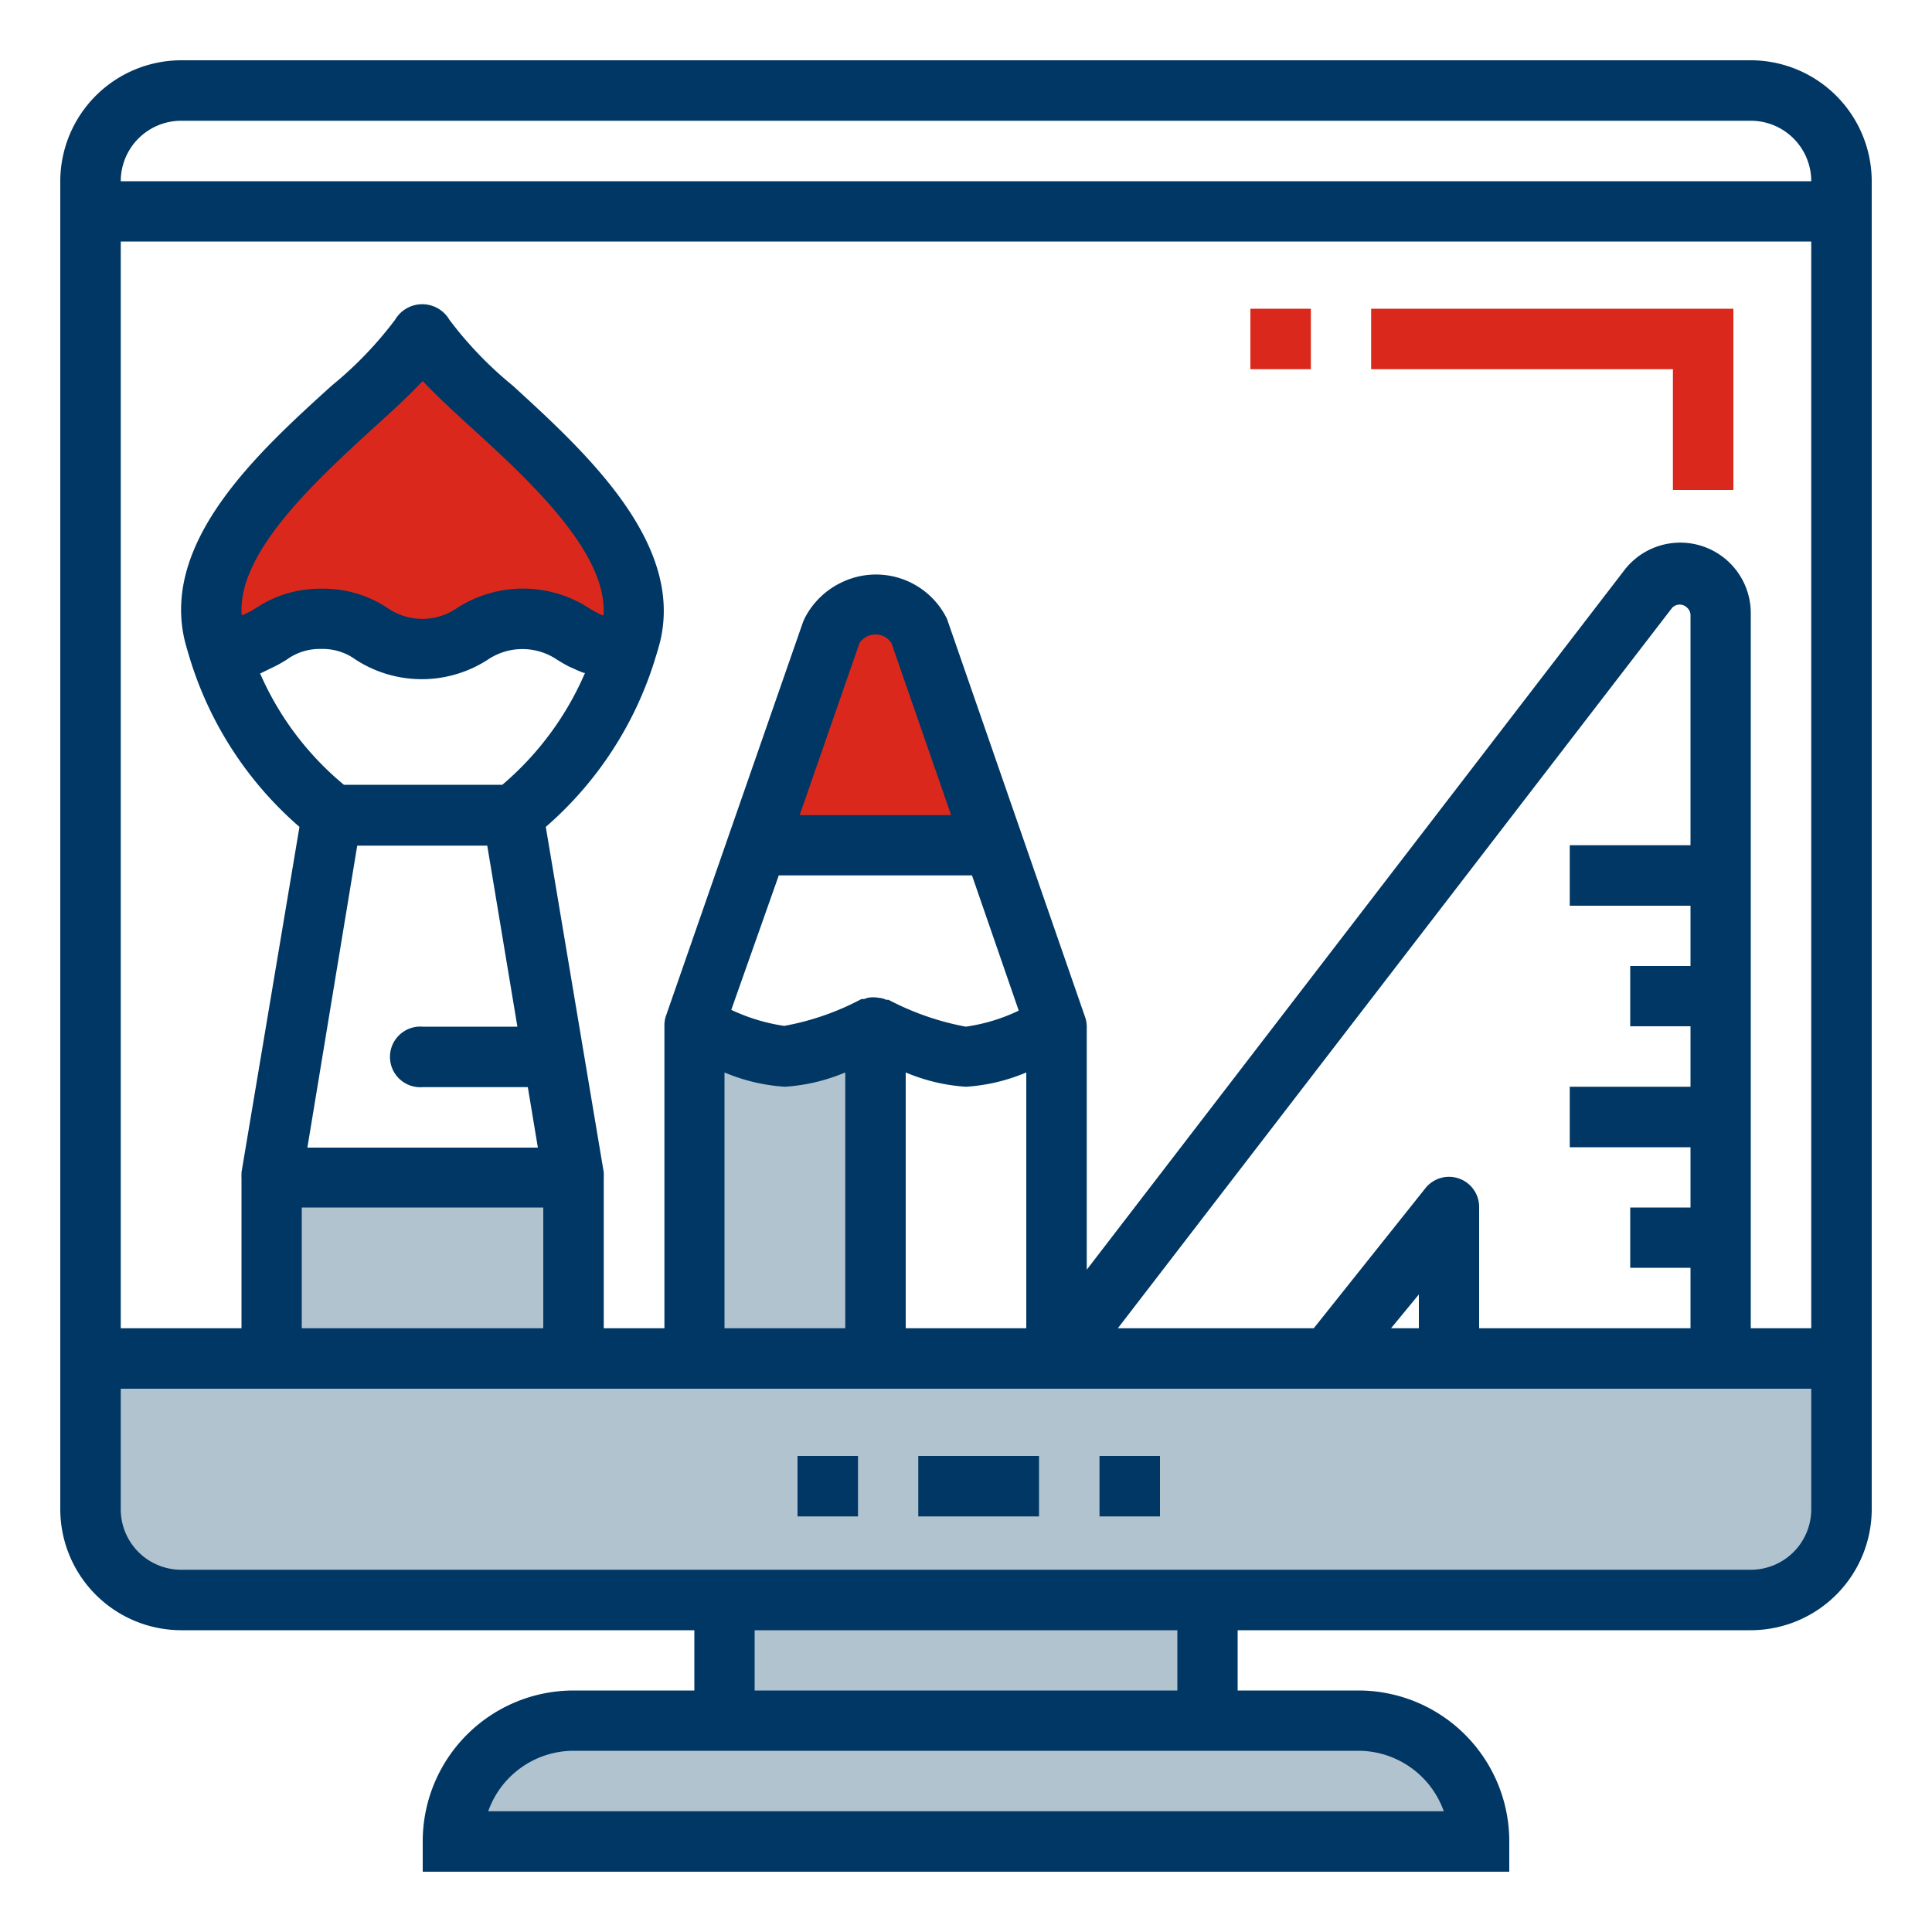 <?xml version="1.0" encoding="UTF-8"?> <svg xmlns="http://www.w3.org/2000/svg" id="Layer_1" data-name="Layer 1" viewBox="0 0 100 100"><defs><style>.cls-1{fill:#b2c3d0;}.cls-2{fill:#da291c;}.cls-3{fill:#003764;}</style></defs><rect class="cls-1" x="39" y="83" width="22" height="12"></rect><rect class="cls-1" x="36" y="55" width="10" height="14"></rect><rect class="cls-1" x="14" y="61" width="15" height="8"></rect><rect class="cls-1" x="25" y="90" width="50" height="5"></rect><rect class="cls-1" x="6" y="70" width="88" height="12"></rect><polygon class="cls-2" points="45 32 43.75 32.27 39 43 51.41 43 46.88 32.03 45 32"></polygon><path class="cls-2" d="M21.87,17.55C21,19,15,23,14,25s-3.65,4.06-2.82,7S12,34,12,34s2-3,5-2,1.75,1.18,4.87,1.59S25.05,31.06,27,32a11,11,0,0,0,5,1c1,0,2-2,1-4s-7-6-8-8A10.69,10.69,0,0,0,21.87,17.55Z"></path><path class="cls-3" d="M90.62,3.12H9.38A6.27,6.27,0,0,0,3.12,9.38V78.12a6.27,6.27,0,0,0,6.26,6.26H35.94V87.5H29.69a7.81,7.81,0,0,0-7.81,7.81v1.57H78.12V95.31a7.81,7.81,0,0,0-7.81-7.81H64.06V84.38H90.62a6.27,6.27,0,0,0,6.26-6.26V9.38A6.27,6.27,0,0,0,90.62,3.12ZM9.38,6.25H90.62a3.13,3.13,0,0,1,3.13,3.13H6.25A3.13,3.13,0,0,1,9.38,6.25ZM70.31,90.62a4.7,4.7,0,0,1,4.42,3.13H25.27a4.7,4.7,0,0,1,4.42-3.13ZM60.94,87.5H39.06V84.38H60.94Zm32.81-9.38a3.13,3.13,0,0,1-3.13,3.13H9.38a3.13,3.13,0,0,1-3.13-3.13V71.88h87.5ZM31.2,31.85a4.14,4.14,0,0,1-.72-.38,6.29,6.29,0,0,0-6.82,0,3.16,3.16,0,0,1-3.6,0,6,6,0,0,0-3.41-1,6,6,0,0,0-3.4,1,4.42,4.42,0,0,1-.68.36l-.06,0c-.24-3.21,3.8-6.91,6.79-9.65,1-.9,1.87-1.71,2.58-2.46.7.75,1.58,1.56,2.57,2.46,3,2.74,7,6.44,6.79,9.66Zm-17.71,3L14,34.6l.23-.11c.22-.11.42-.23.6-.34a2.89,2.89,0,0,1,1.79-.56,2.9,2.9,0,0,1,1.8.56,6.29,6.29,0,0,0,6.82,0,3.2,3.2,0,0,1,3.6,0c.18.11.38.23.61.35l.23.1c.18.09.36.16.54.23l.06,0A15.77,15.77,0,0,1,26,40.62h-8.2a15.54,15.54,0,0,1-4.34-5.77Zm5,8.92h6.73l1.56,9.37H21.88a1.57,1.57,0,1,0,0,3.13h5.44l.52,3.13H15.91ZM15.62,62.5h12.5v6.25H15.62ZM87.5,43.75H81.25v3.13H87.5V50H84.38v3.12H87.5v3.13H81.25v3.13H87.5V62.5H84.38v3.12H87.5v3.13H76.56V62.5a1.56,1.56,0,0,0-2.78-1L68,68.75H57.86L86.55,31.46a.54.54,0,0,1,.78,0,.53.53,0,0,1,.17.35Zm-14.06,25H72L73.44,67ZM46.88,55.51a9.55,9.55,0,0,0,3.12.74,9.55,9.55,0,0,0,3.12-.74V68.75H46.88Zm-6.57-10.2h10l2.42,7a9.35,9.35,0,0,1-2.74.83,14.12,14.12,0,0,1-4-1.39l-.12,0a1,1,0,0,0-.37-.1,1.51,1.51,0,0,0-.6,0l-.17.06-.14,0a13.71,13.71,0,0,1-4,1.39,9.76,9.76,0,0,1-2.74-.83Zm1.08-3.12,3.1-8.91a1,1,0,0,1,1.4-.26,1.24,1.24,0,0,1,.25.26l3.09,8.91ZM37.5,55.51a9.61,9.61,0,0,0,3.12.74,9.61,9.61,0,0,0,3.13-.74V68.75H37.5ZM93.75,68.75H90.62v-37a3.65,3.65,0,0,0-6.55-2.23L56.25,65.72V53.12a1.48,1.48,0,0,0-.08-.46.11.11,0,0,0,0,0l-3.25-9.37L49.05,32.13A1.42,1.42,0,0,0,49,32a4.09,4.09,0,0,0-5.49-1.83A4.15,4.15,0,0,0,41.65,32l-.08.18L37.72,43.24l-3.26,9.37a.07.07,0,0,1,0,0,1.47,1.47,0,0,0-.07.46V68.75H31.25V60.94a.7.7,0,0,0,0-.14s0-.08,0-.12l-3-17.88A18.82,18.82,0,0,0,33.94,34s0,0,0,0,0,0,0,0c.08-.25.15-.5.22-.76,1.27-5.15-3.87-9.85-7.62-13.28a19.6,19.6,0,0,1-3.28-3.41,1.63,1.63,0,0,0-2.81,0,19.6,19.6,0,0,1-3.28,3.41C13.44,23.34,8.3,28,9.57,33.19c.06.24.13.47.24.84h0A18.82,18.82,0,0,0,15.5,42.8l-3,17.88s0,.08,0,.12a.7.7,0,0,0,0,.14v7.81H6.25V12.5h87.5Z"></path><rect class="cls-3" x="41.28" y="75.36" width="3.13" height="3.13"></rect><rect class="cls-3" x="47.53" y="75.36" width="6.25" height="3.13"></rect><rect class="cls-3" x="56.91" y="75.36" width="3.13" height="3.13"></rect><polygon class="cls-2" points="86.59 25.36 89.72 25.36 89.72 15.98 70.97 15.98 70.97 19.11 86.59 19.11 86.59 25.36"></polygon><rect class="cls-2" x="64.72" y="15.98" width="3.13" height="3.13"></rect></svg> 